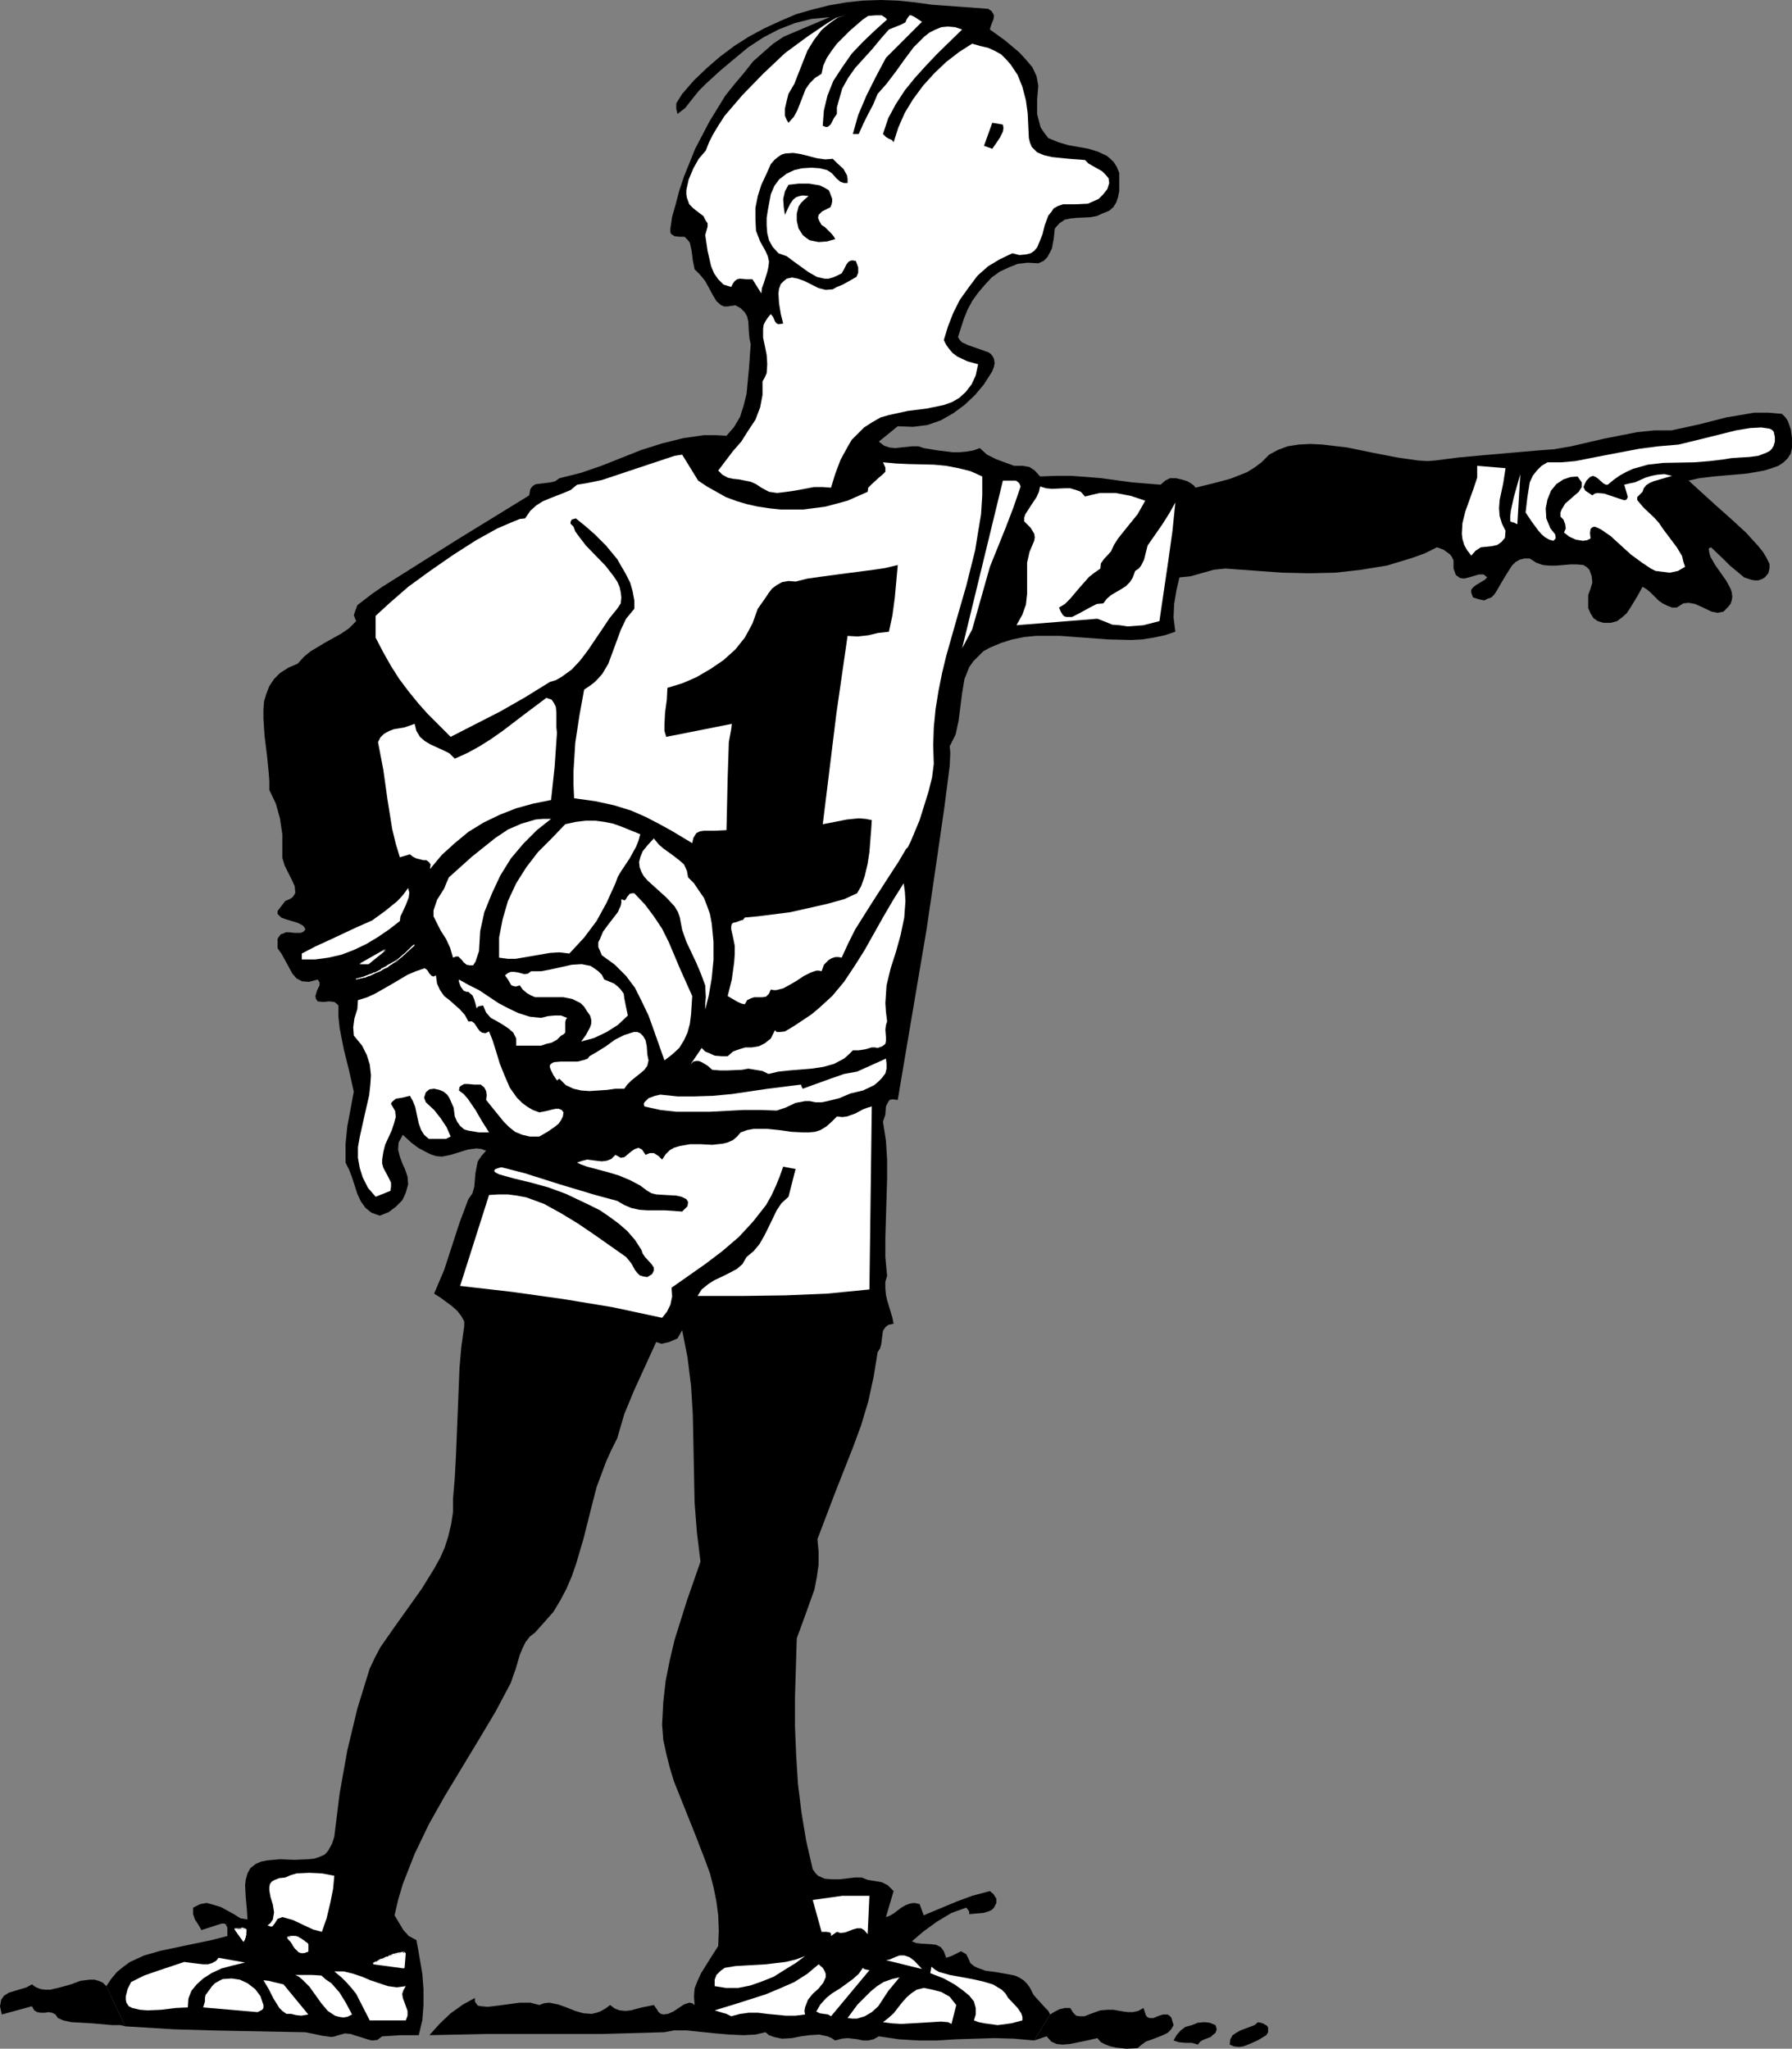 <?xml version="1.0" encoding="UTF-8" standalone="no"?>
<svg
   version="1.0"
   width="129.724mm"
   height="148.333mm"
   id="svg59"
   sodipodi:docname="Soccer - Player 08.wmf"
   xmlns:inkscape="http://www.inkscape.org/namespaces/inkscape"
   xmlns:sodipodi="http://sodipodi.sourceforge.net/DTD/sodipodi-0.dtd"
   xmlns="http://www.w3.org/2000/svg"
   xmlns:svg="http://www.w3.org/2000/svg">
  <rect width="100%" height="100%" fill="#808080" stroke="none"/>
  <sodipodi:namedview
     id="namedview59"
     pagecolor="#ffffff"
     bordercolor="#000000"
     borderopacity="0.25"
     inkscape:showpageshadow="2"
     inkscape:pageopacity="0.0"
     inkscape:pagecheckerboard="0"
     inkscape:deskcolor="#d1d1d1"
     inkscape:document-units="mm" />
  <defs
     id="defs1">
    <pattern
       id="WMFhbasepattern"
       patternUnits="userSpaceOnUse"
       width="6"
       height="6"
       x="0"
       y="0" />
  </defs>
  <path
     style="fill:#000000;fill-opacity:1;fill-rule:evenodd;stroke:none"
     d="m 114.574,556.915 0.97,-4.039 0.323,-4.201 v -4.362 l -0.323,-4.201 -1.131,-6.624 -0.485,-2.585 -2.101,-1.131 -1.454,-1.616 -2.424,-4.039 0.97,-4.201 1.293,-4.362 3.232,-8.24 3.878,-8.078 4.363,-7.755 9.373,-15.51 4.525,-7.594 4.202,-7.917 0.646,-1.939 0.646,-1.777 1.131,-3.878 0.808,-1.939 0.808,-1.616 1.131,-1.454 1.454,-1.131 2.586,-2.908 2.424,-2.747 1.939,-3.231 1.616,-3.07 1.454,-3.393 1.131,-3.231 2.101,-7.109 1.778,-7.109 1.778,-6.947 2.586,-6.947 1.454,-3.231 1.616,-3.231 1.939,-6.624 2.747,-6.624 5.979,-13.087 1.454,0.485 2.101,-0.485 1.131,-0.485 1.131,-0.485 0.646,-1.131 0.646,-1.131 1.454,7.432 0.97,7.755 0.485,7.917 0.162,7.917 0.323,16.157 0.646,8.24 0.97,7.917 -3.717,10.663 -3.394,10.825 -1.293,5.493 -1.131,5.655 -0.646,5.816 -0.323,6.139 0.323,4.201 0.808,3.716 0.97,3.878 1.131,3.716 2.909,7.27 2.909,7.27 2.747,7.109 1.293,3.554 0.97,3.716 0.808,4.039 0.485,3.716 0.162,4.201 -0.162,4.201 -2.262,3.554 -2.424,3.878 -0.97,2.1 -0.808,2.1 -0.162,2.1 0.162,2.423 -0.646,-0.485 -0.808,-0.162 -1.454,0.485 -2.909,1.939 -1.454,0.646 -1.293,0.162 -0.646,-0.162 -0.646,-0.485 -0.485,-0.808 -0.808,-1.131 -3.232,0.646 -3.07,0.808 -1.454,0.162 -1.616,-0.162 -1.293,-0.485 -1.293,-0.969 -1.293,0.969 -1.454,0.808 -0.97,0.323 -1.293,0.323 -2.262,-0.162 -2.262,-0.646 -2.424,-0.969 -2.262,-0.808 -2.424,-0.485 -1.454,0.162 -1.293,0.485 -2.424,-0.646 h -2.909 l -5.979,0.808 -2.747,0.323 -1.939,-0.162 -0.808,-0.162 -0.485,-0.646 -0.323,-0.485 v -0.969 l -3.232,1.777 -3.394,2.423 -2.909,2.747 -2.909,3.231 15.998,-0.323 h 15.514 15.998 l 16.806,-0.485 2.586,-0.485 h 3.555 l 7.757,0.808 3.878,0.323 3.878,0.162 3.232,-0.162 2.747,-0.646 0.97,0.808 1.293,0.485 2.262,0.485 2.747,-0.162 2.424,-0.485 2.424,-0.323 2.586,-0.162 2.262,0.485 1.131,0.485 0.97,0.646 1.778,-0.485 1.616,-0.162 2.747,0.323 1.454,0.323 h 1.454 l 1.454,-0.323 1.454,-0.808 5.494,0.808 5.333,0.323 h 5.171 l 5.171,-0.323 10.504,-0.323 5.333,0.162 5.494,0.485 4.363,-7.109 -0.485,-0.969 -0.808,-0.808 -1.616,-1.777 -1.616,-1.777 -0.485,-0.969 -0.485,-0.969 -0.808,-1.131 -0.97,-0.969 -1.293,-0.808 -1.131,-0.485 -2.586,-0.485 -2.747,-0.485 -2.586,-0.323 -2.262,-0.808 -0.97,-0.485 -0.97,-0.808 -0.485,-1.131 -0.646,-1.293 -0.808,-0.485 -0.646,-0.323 -1.293,0.646 -1.293,0.646 -1.454,0.485 -0.646,-1.777 -0.808,-1.131 -1.293,-0.646 -1.293,-0.162 -2.747,-0.162 -1.454,-0.162 -1.131,-0.485 3.232,-2.747 3.555,-2.585 4.04,-2.423 4.04,-1.454 0.646,0.808 0.162,0.323 v 0.646 l 3.878,-0.323 1.616,-0.485 0.646,-0.323 0.646,-0.646 0.323,-0.646 0.323,-0.646 v -1.131 l -0.808,-1.293 -0.97,-0.808 -4.848,1.293 -4.363,1.616 -8.888,3.716 -1.131,-3.07 -1.454,-0.323 -1.131,0.162 -1.293,0.485 -1.131,0.646 -2.101,1.616 -1.131,0.646 -0.97,0.323 2.101,-7.109 -0.808,-0.808 -0.808,-0.808 -1.616,-0.808 -1.939,-0.323 -1.939,-0.323 -1.616,-0.646 h -1.939 l -4.04,0.485 h -2.262 l -1.939,-0.162 -1.778,-0.808 -0.646,-0.646 -0.808,-1.131 -1.778,-7.755 -1.293,-7.755 -0.97,-7.917 -0.485,-7.755 -0.323,-7.917 v -7.917 l 0.485,-16.157 2.424,-6.624 2.424,-6.786 0.646,-3.393 0.485,-3.393 v -3.554 l -0.323,-3.393 4.848,-12.764 4.848,-12.279 2.262,-6.139 1.939,-6.463 1.454,-6.624 1.131,-6.947 0.646,-0.969 0.323,-1.131 0.323,-2.585 0.162,-1.131 0.646,-0.969 0.808,-0.646 1.454,-0.323 -0.323,-1.616 -0.485,-1.616 -0.97,-3.231 -0.323,-1.454 -0.162,-1.777 v -1.777 l 0.485,-1.616 -0.485,-5.17 v -5.17 l 0.323,-10.825 0.162,-5.493 v -5.17 l -0.323,-5.17 -0.808,-5.17 0.646,-1.939 0.162,-2.262 0.485,-0.969 0.485,-0.808 0.808,-0.162 1.454,0.162 2.424,-14.379 5.494,-32.475 2.586,-17.611 2.262,-15.672 1.454,-11.31 0.162,-3.554 -0.162,-1.777 0.808,-1.616 0.808,-1.616 0.808,-3.716 0.97,-7.594 0.646,-3.878 1.293,-3.231 1.131,-1.616 1.293,-1.293 1.454,-1.454 1.778,-0.969 3.07,-1.293 3.07,-0.969 3.232,-0.646 3.232,-0.323 h 6.626 l 6.464,0.485 6.626,0.485 6.302,0.162 3.07,-0.162 3.07,-0.485 3.07,-0.646 2.909,-0.969 -0.485,-3.878 0.162,-3.716 0.646,-3.878 0.808,-3.393 3.07,-0.323 2.909,-0.808 3.394,-0.969 3.232,-0.323 15.514,1.131 7.434,0.162 7.11,-0.162 7.11,-0.808 6.949,-1.131 6.949,-2.1 3.555,-1.293 3.232,-1.616 1.778,0.646 1.778,1.293 0.485,0.646 0.485,0.969 v 0.969 1.293 l 0.646,1.777 1.131,0.808 1.131,0.162 1.293,-0.323 2.747,-0.808 h 1.293 l 0.97,0.808 -0.646,0.646 -0.808,0.485 -1.616,0.969 -0.808,0.646 -0.485,0.646 v 0.808 l 0.485,1.293 1.616,0.485 1.454,0.323 0.97,-0.485 0.97,-0.323 0.808,-0.808 0.646,-0.969 1.293,-2.262 1.454,-2.423 1.454,-2.262 0.97,-0.969 1.131,-0.646 1.293,-0.323 h 1.454 l 1.778,1.131 1.778,0.646 1.778,0.162 h 1.939 l 3.878,-0.323 h 1.778 l 1.778,0.162 0.97,0.646 0.646,0.646 0.646,1.777 0.162,1.777 -0.485,1.616 -0.646,1.777 v 1.939 1.616 l 0.646,1.454 0.808,1.293 1.131,0.808 1.616,0.485 h 1.939 l 1.778,-0.485 1.293,-0.969 1.293,-1.131 0.97,-1.454 1.778,-2.908 1.616,-2.908 1.131,0.646 1.131,0.969 2.101,2.1 1.131,0.808 1.293,0.646 1.293,0.485 h 1.293 l 1.778,-1.131 1.454,-0.162 1.778,0.323 1.454,0.646 3.07,1.454 1.616,0.323 1.616,-0.323 1.131,-1.131 0.808,-0.969 0.323,-0.969 0.162,-0.969 -0.162,-1.293 -0.323,-0.969 -1.131,-2.1 -3.07,-4.362 -1.293,-2.262 -0.323,-1.131 -0.162,-1.131 0.646,-0.323 3.394,3.231 1.778,1.777 1.939,1.616 1.939,1.616 1.939,0.646 0.97,0.162 h 0.97 l 0.97,-0.323 0.808,-0.485 0.97,-1.131 0.323,-1.293 v -1.293 l -0.808,-1.616 -0.97,-1.616 -1.293,-1.616 -3.394,-3.716 -4.04,-3.716 -4.363,-3.878 -7.272,-6.624 2.909,-0.646 4.04,-0.485 9.211,-0.808 4.525,-0.808 2.101,-0.646 1.778,-0.646 1.454,-0.969 1.131,-1.131 0.808,-1.293 0.323,-1.454 v -2.747 l -0.323,-2.423 -0.808,-2.262 -0.646,-0.969 -0.97,-0.969 -3.717,-0.323 h -3.878 l -3.717,0.646 -3.878,0.646 -7.595,1.939 -3.717,0.808 -3.717,0.808 h -4.686 l -4.686,0.485 -9.05,1.777 -9.05,2.1 -4.686,0.808 -4.363,0.323 -7.434,0.646 -7.434,0.646 -6.949,0.646 -6.302,0.808 -2.101,0.162 -2.586,-0.162 -5.656,-0.808 -6.626,-1.293 -7.11,-1.454 -6.787,-0.808 -3.394,-0.162 -3.07,0.162 -3.07,0.485 -2.586,0.969 -2.424,1.293 -2.101,2.1 -1.939,1.454 -2.101,1.293 -4.525,1.777 -4.848,1.293 -4.686,1.131 -0.323,-0.485 -0.808,-0.646 -1.131,-0.646 -1.616,-0.485 -1.454,-0.323 h -1.616 l -1.293,0.646 -1.293,1.131 -7.918,-0.646 -8.242,-1.131 -3.878,-0.323 -4.363,-0.323 h -4.04 l -4.525,0.162 -1.454,-1.616 -1.454,-0.969 -1.939,-0.323 h -2.262 l -4.848,-1.777 -2.586,-1.293 -1.939,-1.777 -1.778,0.646 -1.939,0.323 -1.778,0.162 h -1.939 l -4.04,-0.485 -3.878,-0.646 -1.454,-0.485 h -1.778 l -3.07,0.323 -1.454,0.162 -1.616,-0.162 -1.454,-0.485 -1.454,-1.131 5.171,-4.201 4.202,0.162 3.878,-0.485 3.717,-1.293 3.394,-1.939 3.07,-2.262 2.909,-2.747 2.424,-2.908 2.262,-3.554 0.485,-1.293 0.162,-0.969 -0.162,-1.131 -0.323,-0.646 -0.485,-0.646 -0.646,-0.485 -1.778,-0.646 -3.717,-1.293 -1.778,-0.808 -0.646,-0.646 -0.485,-0.808 1.616,-5.009 0.97,-2.423 1.293,-2.423 1.616,-2.262 1.778,-2.1 1.939,-2.1 2.262,-1.616 2.424,-1.131 2.424,-0.969 2.747,-0.323 2.909,0.162 1.454,-0.646 0.97,-0.969 0.646,-1.131 0.646,-1.293 0.485,-2.585 0.323,-2.908 1.293,-1.454 1.454,-0.969 1.616,-0.323 1.778,-0.162 3.555,-0.162 1.778,-0.323 1.778,-0.808 1.616,-0.646 1.131,-0.969 0.808,-1.293 0.485,-1.454 0.323,-1.616 v -1.616 -3.393 l -0.646,-1.616 -0.808,-1.293 -0.97,-0.969 -0.97,-0.808 -2.424,-1.131 -2.586,-0.808 -5.494,-0.969 -2.747,-0.808 -2.747,-1.131 -1.131,-1.454 -0.97,-1.454 -0.485,-1.777 -0.485,-1.939 v -3.878 l 0.323,-3.878 -0.485,-2.585 -1.131,-2.423 -1.778,-2.1 -1.778,-1.939 -4.04,-3.393 -4.04,-2.908 0.323,-1.131 0.646,-1.616 0.162,-0.969 -0.162,-0.485 -0.485,-0.808 -0.97,-0.646 L 255.005,1.293 250.318,0.646 245.632,0.162 240.945,0 l -4.848,0.162 -4.525,0.485 -4.686,0.808 -4.525,1.131 -4.525,1.293 -4.525,1.939 -4.202,1.939 -4.202,2.262 -4.04,2.585 -3.878,2.908 -3.555,3.07 -3.555,3.393 -3.232,3.716 -0.808,1.293 -0.808,1.293 v 1.454 l 0.323,1.454 2.101,-1.616 1.778,-2.262 1.939,-2.423 1.939,-1.939 3.878,-3.554 4.04,-3.393 3.717,-3.07 4.202,-2.747 4.04,-2.1 4.525,-1.777 4.525,-1.131 5.01,-0.485 -12.605,5.332 -2.909,1.939 -2.586,2.262 -2.909,2.585 -2.424,3.07 -2.586,3.07 -2.586,3.231 -4.363,7.109 -3.878,7.432 -3.07,7.594 -1.293,3.878 -0.97,3.716 -0.97,3.393 -0.485,3.231 v 0.969 l 0.162,0.485 0.97,0.646 1.454,0.162 h 1.293 l 0.808,0.808 0.646,0.808 0.485,2.262 0.323,2.585 0.485,2.423 1.454,1.454 1.454,1.777 2.101,3.878 0.97,1.616 1.293,1.131 0.808,0.323 h 0.97 l 2.101,-0.323 1.454,0.808 1.131,1.131 0.646,1.131 0.323,1.454 0.162,3.07 0.162,1.616 0.323,1.454 -0.485,6.786 -0.646,6.786 -0.808,3.231 -0.97,3.07 -1.616,2.747 -2.101,2.423 -3.07,-0.162 h -3.07 l -5.656,0.808 -5.818,1.454 -5.656,1.777 -10.989,4.362 -5.656,1.939 -5.818,1.454 -1.131,0.808 -1.293,0.323 -2.586,0.323 -1.454,0.162 -0.808,0.485 -0.646,0.808 -0.323,1.777 -19.715,12.117 -20.523,12.925 -2.586,1.777 -2.747,2.1 -1.454,1.131 -0.485,1.293 -0.485,1.454 0.646,1.616 -1.939,1.939 -2.101,1.454 -4.363,2.423 -4.04,2.423 -1.778,1.454 -1.778,1.939 -2.586,1.131 -2.262,1.454 -1.616,1.616 -1.293,1.939 -0.808,2.1 -0.646,2.1 -0.162,2.262 v 2.423 l 0.323,4.847 0.646,5.17 0.485,4.847 0.162,2.262 v 2.423 l 1.778,3.716 1.131,4.039 0.646,4.362 v 4.362 2.1 l 0.646,2.1 1.939,3.878 0.808,1.777 0.162,1.777 -0.323,0.646 -0.485,0.646 -0.808,0.485 -1.131,0.485 -1.616,2.1 -0.485,0.646 v 0.808 l 0.485,0.485 0.485,0.485 1.293,0.485 3.232,0.969 1.293,0.646 0.485,0.485 0.323,0.646 -0.485,0.646 -0.808,0.323 h -1.616 l -1.616,-0.162 h -0.808 l -0.646,0.323 -0.646,0.162 -0.323,0.323 -0.646,0.969 v 2.585 l 1.131,1.616 0.97,1.777 1.939,3.554 1.131,1.293 1.454,0.808 1.939,0.162 2.424,-0.646 0.485,0.808 v 0.808 l -0.646,1.293 -0.485,1.616 0.162,0.808 0.485,0.646 1.454,0.162 1.778,-0.162 1.293,0.162 0.646,0.485 0.485,0.485 v 3.07 l 0.323,3.07 1.131,5.816 1.454,5.816 1.293,5.816 -1.778,9.532 -0.485,4.847 v 5.009 l 0.97,1.939 0.808,2.1 1.454,4.524 0.97,2.1 1.293,1.777 1.616,1.293 2.262,0.808 2.424,-0.969 1.939,-1.454 1.778,-1.777 0.485,-0.969 0.485,-1.131 0.646,-2.262 -0.162,-2.1 -0.646,-1.939 -0.808,-1.777 -0.646,-1.777 -0.485,-1.939 0.162,-1.939 1.131,-2.1 2.262,2.1 1.939,1.454 1.778,0.969 1.616,0.808 1.454,0.485 1.616,0.162 2.424,-0.485 4.686,-1.454 2.424,-0.323 1.293,0.162 1.293,0.485 -1.293,1.454 -0.97,1.454 -0.323,1.454 -0.323,1.777 -0.323,3.716 -0.485,1.777 -1.131,1.616 -2.424,6.463 -2.101,6.463 -2.101,6.463 -2.747,6.463 1.778,1.131 3.07,2.262 1.454,1.293 1.131,1.454 0.808,1.454 v 1.293 l -0.808,5.816 -0.485,5.655 -0.485,12.117 -0.485,11.956 -0.323,5.978 -0.485,5.816 v 3.554 l -0.485,3.231 -0.808,3.393 -0.97,3.07 -1.293,2.908 -1.616,2.908 -3.394,5.493 -7.595,10.663 -3.717,5.332 -1.454,2.747 -1.454,3.07 -3.394,10.986 -2.747,11.471 -2.101,11.794 -1.454,11.794 -0.646,1.939 -0.97,1.777 -0.97,1.131 -1.454,0.646 -1.454,0.485 -1.616,0.162 -3.878,0.162 -3.878,-0.162 -3.555,0.323 -1.616,0.323 -1.454,0.646 -1.454,1.131 -0.808,1.454 -0.485,1.777 -0.162,1.454 0.162,3.231 0.323,3.393 0.162,2.747 -1.939,-0.323 -1.778,-1.131 -3.555,-1.939 -2.101,-0.646 -1.778,-0.485 -1.778,0.323 -1.939,0.969 v 0.808 0.969 l 0.485,1.454 0.97,1.454 0.808,1.454 5.494,-1.777 h 0.808 l 0.485,0.323 v 0.162 l 0.323,0.646 v 2.262 l -4.363,1.131 -4.686,0.969 -9.211,1.939 -4.525,1.293 -3.878,1.777 -1.778,1.293 -1.778,1.454 -1.616,1.939 -1.293,1.939 5.171,10.986 13.251,0.808 10.989,0.323 25.048,0.485 2.424,0.485 2.262,0.485 2.424,0.323 0.97,-0.162 0.97,-0.323 1.778,-0.485 1.616,0.162 1.454,0.485 1.616,0.485 1.454,0.485 1.293,0.323 1.454,-0.162 1.293,-0.969 5.01,-0.323 z"
     id="path1" />
  <path
     style="fill:#ffffff;fill-opacity:1;fill-rule:evenodd;stroke:none"
     d="m 485.284,118.104 0.323,1.454 v 1.293 l -0.323,1.131 -0.485,0.808 -0.646,0.646 -0.97,0.485 -2.101,0.808 -2.424,0.323 -2.747,0.162 -2.262,0.162 -1.939,0.323 -4.04,0.485 -4.04,0.323 -8.565,0.162 -4.202,0.485 -4.04,1.131 -1.778,0.808 -1.778,0.969 -1.616,1.131 -1.778,1.454 h -0.485 l -0.646,-0.323 -1.454,-1.293 -0.646,-0.485 -0.808,-0.323 -0.808,0.323 -0.97,0.969 -0.485,0.969 -0.323,0.808 0.485,0.969 1.939,1.293 0.646,-0.485 0.808,-0.162 1.778,0.162 1.939,0.646 1.939,0.646 1.454,0.485 h 0.485 l 0.323,-0.162 0.323,-0.646 -0.162,-0.646 -0.808,-2.747 1.293,-0.323 1.616,-0.323 2.909,-1.293 1.616,-0.485 1.616,-0.323 1.939,-0.162 2.101,0.485 -5.01,1.454 -1.131,0.485 -0.97,0.646 -0.646,0.808 -0.323,0.969 -1.131,1.131 -0.323,0.323 v 0.808 l 0.808,0.969 0.97,1.131 2.909,2.747 1.293,1.454 0.97,1.454 3.878,5.17 1.454,2.423 0.323,1.454 0.485,1.454 -1.939,1.131 -2.262,0.485 -2.586,-0.323 -1.293,-0.162 -1.293,-0.646 -2.424,-1.616 -3.07,-2.262 -5.494,-5.009 -2.586,-1.777 -0.97,-0.485 -0.808,-0.323 -0.646,0.162 -0.485,0.485 -0.162,1.131 0.162,1.454 -0.97,0.485 -1.131,0.162 -1.939,-0.323 -1.778,-0.808 -1.454,-1.131 0.485,-1.131 -0.162,-1.131 -0.485,-1.293 -0.808,-0.808 v -1.131 l 0.323,-0.808 0.97,-1.616 1.293,-1.131 1.293,-1.131 1.131,-0.969 0.808,-1.293 v -0.646 -0.646 l -1.131,-1.616 -1.939,0.162 -1.939,0.646 -1.939,1.293 -1.454,1.777 -0.97,2.423 -0.485,2.423 0.162,2.747 1.131,2.747 1.293,1.616 0.162,0.969 -0.162,0.323 -0.485,0.485 -1.131,-0.323 -1.131,-0.646 -0.97,-0.808 -0.97,-1.131 -1.778,-2.423 -1.616,-2.423 0.485,-4.201 0.646,-4.039 0.808,-1.777 1.131,-1.454 1.293,-1.293 1.616,-0.969 h 3.878 l 3.717,-0.323 8.242,-1.616 9.373,-1.777 5.01,-0.646 5.656,-0.485 7.272,-1.777 8.403,-2.1 3.878,-0.646 3.07,-0.162 2.262,0.323 0.646,0.323 z"
     id="path2" />
  <path
     style="fill:#ffffff;fill-opacity:1;fill-rule:evenodd;stroke:none"
     d="m 191.011,131.514 2.424,1.616 2.586,1.454 2.586,1.454 3.07,1.131 2.747,0.808 2.909,0.646 3.232,0.485 3.07,0.323 h 6.141 l 6.141,-0.808 5.979,-1.616 5.494,-2.423 0.162,-1.131 0.97,-0.969 1.939,-1.777 0.97,-0.808 0.808,-0.808 v -1.131 l -0.646,-1.454 3.555,0.323 3.394,0.162 6.949,0.162 3.394,0.323 3.394,0.646 3.232,0.808 3.232,1.454 v 5.17 l -0.323,5.17 -0.808,4.847 -0.808,5.009 -2.424,9.694 -2.747,9.532 -2.747,9.694 -1.131,4.685 -0.97,4.847 -0.808,5.009 -0.485,5.009 -0.162,4.847 0.162,5.17 -0.485,3.716 -0.97,3.878 -2.424,7.755 -2.424,5.816 -0.808,1.616 -0.485,0.485 -2.101,3.554 -2.424,3.716 -4.686,7.27 -4.686,7.432 -1.939,3.878 -1.778,3.878 -0.808,-0.162 h -0.97 l -0.97,0.323 -0.808,0.485 -1.293,1.293 -0.646,1.777 -0.646,-0.162 h -0.808 l -1.454,0.485 -1.939,0.969 -1.939,1.293 -1.939,1.131 -1.778,0.969 -1.939,0.485 h -0.646 l -0.808,-0.162 -0.485,1.131 -0.808,0.808 -0.97,0.162 h -1.293 -0.97 l -0.97,0.323 -0.97,0.485 -0.646,1.131 -0.808,-0.162 -1.131,-0.485 -2.747,-1.616 1.131,-4.524 0.646,-4.685 0.162,-2.262 v -2.262 l -0.485,-2.423 -0.485,-2.1 v -0.808 l 0.162,-0.646 0.323,-0.323 0.808,-0.162 1.293,-0.485 0.646,-0.162 0.485,-0.646 3.555,-0.323 8.888,-1.131 5.01,-1.131 5.01,-1.131 4.686,-1.293 3.555,-1.616 1.131,-1.939 0.97,-2.747 0.808,-3.393 0.485,-3.231 0.485,-6.139 0.162,-2.585 -1.616,-0.323 -1.939,-0.162 -3.232,0.323 -6.626,1.293 1.616,-13.087 2.101,-17.126 3.07,-21.327 2.747,0.162 2.909,-0.323 2.747,-0.646 2.909,-0.323 0.97,-4.524 0.646,-4.847 0.808,-8.886 -3.394,0.808 -3.232,0.485 -7.434,0.969 -7.272,0.969 -3.394,0.485 -3.232,0.808 -1.939,-0.162 -1.778,0.323 -1.454,0.808 -1.293,0.969 -0.97,1.293 -0.97,1.454 -1.939,2.747 -1.454,4.039 -2.101,3.878 -2.586,3.231 -3.232,2.908 -3.555,2.423 -3.878,2.262 -3.717,1.616 -4.202,1.293 -0.162,3.231 -0.485,3.554 -0.162,3.393 v 1.616 l 0.485,1.616 17.938,-3.554 -0.162,1.454 -0.646,3.554 -0.323,9.855 -0.323,14.218 -3.07,0.162 h -3.07 l -1.131,0.162 -0.97,0.485 -0.808,1.293 -0.323,1.454 -5.656,-3.393 -3.232,-1.777 -3.717,-1.939 -4.04,-1.777 -4.686,-1.454 -5.171,-1.131 -5.818,-0.808 -0.162,-3.716 v -3.716 l 0.485,-7.755 1.131,-7.432 1.293,-7.109 1.454,-0.969 1.293,-0.969 1.131,-1.131 1.131,-1.293 1.616,-2.747 1.131,-3.07 2.262,-6.139 1.454,-3.07 2.262,-2.747 v -2.262 l -0.485,-2.585 -0.646,-2.262 -1.131,-2.262 -2.424,-4.201 -3.07,-3.716 -3.07,-3.07 -2.586,-2.262 -2.586,-2.1 -1.131,0.323 -0.323,0.646 v 0.485 l 0.808,0.808 0.485,1.293 0.808,1.131 2.101,2.747 5.333,5.493 2.262,2.908 0.97,1.454 0.646,1.454 0.323,1.454 0.162,1.454 -0.162,1.616 -0.97,1.454 -2.101,2.585 -1.939,2.908 -4.04,5.978 -2.101,2.747 -2.262,2.423 -2.909,2.1 -1.454,0.808 -1.616,0.485 -6.787,4.201 -6.787,3.878 -6.949,3.554 -6.626,3.393 -6.302,-6.301 -2.586,-2.908 -2.747,-3.393 -2.424,-3.231 -2.262,-3.554 -2.101,-3.716 -2.101,-4.039 v -5.978 l 3.878,-3.554 5.01,-4.362 5.979,-4.362 6.302,-4.362 6.302,-4.039 5.818,-3.231 4.525,-1.939 1.616,-0.646 1.454,-0.162 1.454,-2.1 1.616,-1.454 1.778,-1.131 1.939,-0.808 3.717,-1.454 1.939,-0.808 1.778,-1.454 2.909,-0.485 3.878,-0.808 8.726,-2.908 8.242,-2.747 2.909,-0.969 2.101,-0.323 z"
     id="path3" />
  <path
     style="fill:#ffffff;fill-opacity:1;fill-rule:evenodd;stroke:none"
     d="m 411.918,128.121 -0.646,4.201 -0.97,4.524 -0.162,2.262 0.162,2.1 0.646,2.1 0.97,1.939 -0.162,1.939 -0.97,1.131 -1.131,0.808 -1.454,0.323 -3.07,0.323 -1.454,0.969 -1.131,1.293 -1.131,-1.454 -0.808,-1.454 -0.485,-1.616 -0.162,-1.454 0.162,-2.908 0.808,-3.231 2.262,-6.301 0.97,-2.908 v -1.454 -1.777 z"
     id="path4" />
  <path
     style="fill:#ffffff;fill-opacity:1;fill-rule:evenodd;stroke:none"
     d="m 415.15,143.47 -0.323,-0.162 -0.646,-0.323 -0.646,-0.162 -0.323,-0.162 v -1.454 l 0.162,-1.454 0.808,-3.716 1.778,-6.301 z"
     id="path5" />
  <path
     style="fill:#ffffff;fill-opacity:1;fill-rule:evenodd;stroke:none"
     d="m 279.244,133.13 -1.939,5.655 -2.101,5.493 -4.363,10.825 -4.848,17.126 -2.747,5.17 11.15,-45.884 h 1.293 1.454 0.808 l 0.485,0.323 0.485,0.485 z"
     id="path6" />
  <path
     style="fill:#ffffff;fill-opacity:1;fill-rule:evenodd;stroke:none"
     d="m 296.859,135.876 1.939,-0.485 2.101,-0.485 h 2.262 2.101 l 4.202,0.808 3.878,1.293 -2.101,3.716 -2.747,3.393 -2.586,3.231 -1.131,1.777 -0.808,1.777 -1.939,2.1 -0.808,1.131 -0.162,1.454 -1.616,1.131 -1.454,1.131 -2.586,2.908 -2.586,3.07 -1.454,1.454 -1.616,0.969 0.485,1.131 0.485,0.808 0.485,0.485 0.646,0.162 h 1.454 l 1.616,-0.808 3.555,-1.939 1.616,-0.808 1.778,-0.162 0.97,-1.293 1.131,-0.969 2.747,-1.616 1.293,-0.808 1.131,-1.131 0.808,-1.293 0.646,-1.777 0.97,-0.646 0.646,-0.808 0.808,-1.616 0.485,-1.939 0.485,-1.939 4.04,-5.816 1.939,-3.07 1.616,-2.908 -0.808,7.917 -1.131,8.078 -2.424,16.48 -4.363,1.131 -4.363,0.323 -2.101,-0.323 -2.101,-0.162 -1.939,-0.808 -2.101,-0.808 -22.139,1.777 1.616,-2.908 0.97,-2.747 0.323,-2.908 v -2.747 -2.747 -3.07 l 0.646,-2.908 1.293,-3.07 0.162,-0.969 -0.162,-0.969 -0.97,-1.616 -1.293,-1.293 -0.485,-0.485 v -0.969 l 0.323,-0.969 1.454,-2.262 1.616,-2.423 0.646,-1.454 0.323,-1.454 1.616,0.485 1.616,0.162 3.555,-0.162 h 1.454 l 1.616,0.485 1.293,0.485 z"
     id="path7" />
  <path
     style="fill:#ffffff;fill-opacity:1;fill-rule:evenodd;stroke:none"
     d="m 152.389,200.502 -0.646,9.371 -0.97,9.048 -4.848,0.969 -4.686,1.293 -4.525,1.777 -4.363,2.1 -4.202,2.585 -3.717,3.07 -3.555,3.231 -3.232,3.878 0.162,-1.293 -0.485,-0.646 -0.646,-0.485 h -0.808 l -1.939,-0.485 -0.97,-0.485 -0.808,-0.646 -2.747,0.808 -1.131,-3.716 -0.97,-4.039 -1.293,-8.078 -1.131,-8.078 -1.454,-7.594 0.646,-1.293 0.97,-0.969 1.454,-0.808 1.293,-0.485 2.909,-0.485 2.747,-0.969 0.485,1.939 0.97,1.616 1.293,1.131 1.616,0.969 3.555,1.616 1.616,0.808 1.454,1.454 3.555,-1.616 3.232,-1.777 3.07,-1.939 3.232,-2.262 6.141,-4.685 5.818,-4.362 1.454,0.485 0.646,0.969 0.485,0.969 0.162,1.454 v 2.747 1.454 z"
     id="path8" />
  <path
     style="fill:#ffffff;fill-opacity:1;fill-rule:evenodd;stroke:none"
     d="m 131.057,260.281 -0.646,1.939 -0.323,0.969 -0.646,0.969 h -0.97 l -0.808,-0.162 -0.808,-0.646 -0.485,-0.646 -0.485,-0.485 -0.485,-0.485 h -0.646 l -0.808,0.323 -0.808,-2.747 -1.131,-2.423 -1.454,-2.262 -1.293,-2.585 -0.646,-1.293 v -1.616 l 0.485,-1.454 0.485,-1.454 1.939,-3.07 0.646,-1.616 0.646,-1.454 6.302,-5.655 3.232,-2.585 3.232,-2.585 3.394,-2.262 3.717,-1.616 3.878,-1.131 1.939,-0.162 h 2.262 l -3.878,3.07 -3.717,3.716 -3.394,4.039 -2.909,4.685 -2.262,4.847 -2.101,5.17 -1.131,5.17 z"
     id="path9" />
  <path
     style="fill:#ffffff;fill-opacity:1;fill-rule:evenodd;stroke:none"
     d="m 175.174,228.291 -0.485,1.777 -0.646,1.616 -1.778,3.231 -2.262,3.393 -0.97,1.616 -0.646,1.777 -2.424,5.332 -2.747,5.009 -3.394,4.524 -4.04,4.362 -2.747,-0.323 -2.586,0.162 -4.686,0.808 -4.686,0.808 h -2.101 l -2.424,-0.323 v -2.585 -2.908 l 0.97,-5.009 1.454,-5.009 2.262,-4.847 2.747,-4.362 3.232,-4.201 3.717,-3.716 3.717,-3.878 2.909,-0.646 2.747,-0.323 h 2.586 l 2.424,0.323 2.424,0.485 2.262,0.808 z"
     id="path10" />
  <path
     style="fill:#ffffff;fill-opacity:1;fill-rule:evenodd;stroke:none"
     d="m 188.264,240.086 1.616,1.616 1.293,1.939 1.454,2.1 0.808,2.1 0.808,2.262 0.485,2.585 0.485,5.009 v 5.009 l -0.485,5.009 -0.808,4.685 -0.97,3.878 v -1.616 l 0.162,-1.777 -0.162,-3.231 -1.131,-3.07 -1.293,-3.07 -2.747,-5.816 -1.131,-3.231 -0.646,-3.393 -0.485,-1.454 -0.97,-1.616 -2.262,-2.423 -5.171,-4.685 -0.97,-1.131 -0.646,-1.131 -0.485,-1.293 -0.162,-1.454 0.323,-1.293 0.646,-1.616 1.293,-1.616 1.778,-1.939 1.293,1.616 1.293,1.131 2.909,2.1 1.454,1.131 1.293,1.131 0.808,1.777 z"
     id="path11" />
  <path
     style="fill:#ffffff;fill-opacity:1;fill-rule:evenodd;stroke:none"
     d="m 242.723,279.507 -0.323,0.969 -0.162,1.293 0.162,2.1 v 0.969 l -0.162,0.808 -0.808,0.646 -1.293,0.485 -0.808,-0.162 h -0.808 l -1.616,0.485 -1.939,0.323 h -1.616 l -1.131,1.131 -1.293,1.131 -2.747,1.454 -2.909,0.808 -3.232,0.485 -5.979,0.485 -3.07,0.323 -2.747,0.646 -1.616,-0.808 -1.939,-0.323 -1.939,-0.323 -1.778,0.323 -3.878,0.162 h -2.101 l -2.101,-0.162 -1.293,-1.131 -1.616,-0.969 -0.808,-0.323 h -0.646 l -0.808,0.162 -0.808,0.808 3.07,-4.524 0.97,0.969 0.808,0.323 1.778,0.808 1.939,0.162 h 1.616 l 1.454,-1.293 1.778,-0.646 1.616,-0.485 h 1.778 l 1.939,-0.323 1.616,-0.808 1.616,-1.293 1.131,-2.262 0.485,0.485 h 0.808 l 1.454,-0.162 2.424,-1.454 2.424,-1.616 2.424,-1.616 1.939,-1.616 3.717,-3.393 3.232,-3.878 2.909,-4.362 2.747,-4.362 5.171,-9.209 2.747,-4.685 2.747,-4.362 0.323,2.262 0.162,2.585 -0.323,4.524 -0.97,4.685 -1.293,4.685 -1.454,4.524 -1.131,4.685 -0.162,2.423 -0.162,2.423 0.162,2.423 z"
     id="path12" />
  <path
     style="fill:#ffffff;fill-opacity:1;fill-rule:evenodd;stroke:none"
     d="m 109.403,252.041 -2.909,2.262 -3.07,2.1 -3.232,1.939 -3.394,1.616 -3.394,1.293 -3.555,0.808 -3.555,0.485 h -3.717 v -1.616 l 3.717,-1.939 3.878,-1.777 7.595,-3.554 4.04,-1.777 3.555,-2.585 3.394,-2.747 1.616,-1.777 1.293,-1.777 0.323,1.293 -0.162,1.293 -0.808,2.1 -0.97,2.1 -0.485,0.969 z"
     id="path13" />
  <path
     style="fill:#ffffff;fill-opacity:1;fill-rule:evenodd;stroke:none"
     d="m 173.558,244.448 2.909,3.07 2.424,3.231 2.262,3.393 1.778,3.554 3.07,7.27 3.394,7.594 -0.323,5.009 -0.323,2.585 -0.646,2.423 -0.97,2.1 -1.293,2.1 -1.939,1.777 -2.101,1.616 -2.909,-8.24 -1.454,-4.039 -1.778,-3.716 -1.939,-3.878 -2.424,-3.231 -3.07,-3.07 -1.778,-1.293 -1.778,-1.293 -0.485,-1.131 -0.485,-1.131 v -1.293 l 0.485,-0.969 0.808,-1.939 1.293,-1.777 2.747,-3.554 0.808,-1.777 0.162,-0.808 v -0.969 l 0.808,0.323 0.323,-0.162 0.485,-0.808 0.646,-0.808 0.646,-0.162 z"
     id="path14" />
  <path
     style="fill:#ffffff;fill-opacity:1;fill-rule:evenodd;stroke:none"
     d="m 97.445,268.036 3.07,-0.808 2.586,-1.131 5.171,-3.07 5.171,-4.362 -3.555,3.231 -3.717,2.585 -4.363,2.262 z"
     id="path15" />
  <path
     style="fill:#ffffff;fill-opacity:1;fill-rule:evenodd;stroke:none"
     d="m 97.445,268.036 v 0 l 0.323,-0.162 h 0.323 l 0.485,-0.162 h 0.485 l 0.323,-0.162 h 0.485 l 0.323,-0.162 0.323,-0.162 0.323,-0.162 h 0.323 l 0.323,-0.162 0.323,-0.162 0.323,-0.162 0.323,-0.162 0.323,-0.162 0.323,-0.162 0.323,-0.162 0.162,-0.162 0.485,-0.162 0.323,-0.162 0.162,-0.162 0.323,-0.162 0.323,-0.162 0.323,-0.162 0.323,-0.323 0.323,-0.162 0.485,-0.162 0.162,-0.162 0.485,-0.162 0.323,-0.323 0.323,-0.162 0.485,-0.162 v -0.162 l -0.646,0.162 -0.323,0.162 -0.323,0.162 -0.323,0.162 -0.323,0.162 -0.323,0.162 -0.485,0.323 -0.162,0.162 -0.485,0.162 -0.162,0.162 -0.485,0.162 -0.162,0.323 -0.323,0.162 -0.323,0.162 -0.323,0.162 -0.323,0.162 -0.323,0.162 h -0.323 l -0.323,0.162 -0.162,0.323 h -0.485 l -0.323,0.162 -0.323,0.162 -0.323,0.162 h -0.323 l -0.323,0.162 -0.323,0.162 h -0.323 l -0.646,0.162 -0.323,0.162 H 97.768 l -0.485,0.162 h 0.162 z"
     id="path16" />
  <path
     style="fill:#ffffff;fill-opacity:1;fill-rule:evenodd;stroke:none"
     d="m 108.433,263.189 5.01,-4.524 -0.162,-0.162 -4.848,4.524 z"
     id="path17" />
  <path
     style="fill:#ffffff;fill-opacity:1;fill-rule:evenodd;stroke:none"
     d="m 113.281,258.504 v 0 l -0.485,0.323 -0.808,0.808 -0.485,0.485 -0.323,0.323 -0.485,0.485 -0.485,0.323 -0.323,0.323 -0.97,0.808 -0.485,0.323 -0.485,0.323 -1.616,0.969 -0.323,0.323 -0.646,0.323 -0.485,0.323 -0.485,0.162 -0.485,0.323 -1.616,0.808 -0.646,0.162 -0.485,0.162 -2.101,0.808 -0.646,0.162 -1.131,0.323 h 0.162 v 0.162 0 l 1.131,-0.323 0.485,-0.162 2.262,-0.646 0.485,-0.323 0.485,-0.162 1.778,-0.646 0.485,-0.323 0.485,-0.323 0.485,-0.162 0.646,-0.323 0.323,-0.323 1.454,-0.969 0.485,-0.485 0.485,-0.323 0.97,-0.646 0.485,-0.485 0.485,-0.323 0.323,-0.485 0.485,-0.323 0.485,-0.485 0.323,-0.323 0.485,-0.323 0.485,-0.485 v 0 z"
     id="path18" />
  <path
     style="fill:#ffffff;fill-opacity:1;fill-rule:evenodd;stroke:none"
     d="m 98.414,263.836 7.11,-4.039 -4.686,4.039 z"
     id="path19" />
  <path
     style="fill:#ffffff;fill-opacity:1;fill-rule:evenodd;stroke:none"
     d="m 98.576,263.836 7.11,-3.878 -0.162,-0.323 -4.686,4.039 v 0 h -2.424 v 0.162 h 2.424 l 4.848,-3.878 -0.162,-0.323 -7.11,4.039 z"
     id="path20" />
  <path
     style="fill:#ffffff;fill-opacity:1;fill-rule:evenodd;stroke:none"
     d="m 168.064,269.167 0.97,0.808 0.808,0.808 0.808,1.131 0.162,1.293 0.485,2.423 0.485,2.262 -2.747,2.585 -3.07,1.939 -3.394,1.616 -3.555,0.969 1.293,-1.777 1.131,-2.1 0.323,-0.969 v -1.131 l -0.323,-1.131 -0.808,-1.131 -0.808,-1.293 -0.97,-0.969 -1.293,-0.646 -0.97,-0.485 -2.424,-0.485 h -2.586 -2.747 -2.424 l -1.131,-0.485 -1.131,-0.646 -1.131,-0.969 -0.808,-1.131 -1.131,0.323 -0.646,-0.162 -0.485,-0.162 -0.323,-0.485 -0.646,-1.131 -0.808,-1.131 0.808,-0.646 0.808,-0.323 h 0.808 l 1.131,0.162 1.778,0.485 0.97,-0.162 0.808,-0.646 h 2.747 l 2.586,-0.485 5.818,-1.293 2.747,-0.162 2.424,0.485 0.97,0.646 1.131,0.808 0.97,0.969 0.646,1.293 z"
     id="path21" />
  <path
     style="fill:#ffffff;fill-opacity:1;fill-rule:evenodd;stroke:none"
     d="m 119.261,266.905 0.323,2.262 0.808,1.777 1.131,1.616 1.454,1.131 2.909,2.585 1.293,1.454 0.97,1.777 h 0.97 l 0.646,0.485 0.97,1.454 0.485,0.646 0.646,0.485 0.97,0.162 0.97,-0.485 0.97,2.423 0.97,3.07 0.97,3.231 1.293,3.231 1.454,3.393 1.939,2.747 1.454,1.454 1.293,0.969 1.616,0.969 1.778,0.646 1.778,-0.323 1.939,-0.485 0.808,-0.162 h 0.808 l 0.808,0.323 0.485,0.646 -0.162,1.131 -0.485,0.969 -0.646,0.969 -0.97,0.808 -2.101,1.454 -2.262,1.293 h -2.586 l -2.101,-0.485 -1.939,-0.808 -1.616,-1.293 -1.454,-1.454 -1.454,-1.777 -3.394,-4.201 0.162,-1.293 -0.162,-1.131 -0.485,-0.969 -0.97,-0.808 h -1.778 l -1.778,-0.162 h -0.97 l -0.646,0.323 -0.646,0.485 -0.162,0.969 1.293,0.969 1.131,1.293 2.101,3.07 1.778,3.07 1.939,3.07 h -2.747 l -2.909,-0.485 -1.131,-0.323 -1.131,-0.969 -0.808,-1.131 -0.646,-1.454 -0.323,-2.423 -1.131,-2.585 -0.646,-0.969 -0.97,-0.808 -1.131,-0.485 -1.454,-0.323 -1.293,0.162 -0.97,0.808 -0.485,1.454 0.162,0.485 0.323,0.808 2.262,2.1 1.778,2.262 1.616,2.423 1.131,2.585 -1.293,0.646 h -1.454 -3.232 l -1.293,-1.131 -0.808,-1.293 -0.646,-1.777 -0.323,-1.454 -0.646,-3.07 -0.646,-1.616 -0.808,-1.454 -1.939,0.485 -1.939,0.323 -1.131,0.969 -0.162,0.485 0.323,0.485 0.808,1.454 0.162,1.616 -0.485,1.777 -0.646,1.939 -1.778,3.878 -0.485,1.939 -0.323,2.1 v 1.131 l 0.323,1.131 1.131,2.1 0.97,1.939 v 1.131 l -0.162,1.131 -4.04,1.616 -2.101,-2.423 -1.454,-2.908 -0.808,-2.585 -0.485,-2.747 v -2.908 l 0.485,-2.747 1.293,-5.816 1.293,-5.655 0.323,-2.908 0.162,-2.585 -0.323,-2.908 -0.808,-2.585 -1.293,-2.585 -2.262,-2.747 -0.162,-2.262 0.323,-2.423 0.808,-2.585 0.162,-2.423 2.586,-0.808 2.101,-0.969 4.525,-2.585 4.363,-2.585 2.262,-0.969 2.424,-0.808 0.485,0.323 0.323,0.323 0.485,0.808 0.646,0.646 0.485,0.162 z"
     id="path22" />
  <path
     style="fill:#ffffff;fill-opacity:1;fill-rule:evenodd;stroke:none"
     d="m 148.025,278.538 1.939,-0.485 1.778,-0.162 h 1.778 l 1.616,0.646 -0.323,0.485 -0.162,0.646 v 1.454 1.454 l -0.485,0.485 -0.646,0.323 -1.131,1.131 -1.454,0.808 -1.454,0.323 -1.454,0.485 h -3.394 -3.394 v -1.939 l -0.808,-1.616 -1.293,-1.131 -1.454,-0.969 -1.616,-0.969 -1.778,-0.969 -1.293,-1.454 -0.808,-1.939 -0.97,0.162 -0.485,0.162 -0.323,0.485 -0.323,-1.293 -0.323,-1.131 -0.485,-1.131 -1.131,-0.969 h -0.485 l -0.808,-0.323 -0.808,-1.131 -0.485,-1.293 v -0.646 l 2.586,1.454 2.909,1.454 5.333,3.554 2.747,1.454 2.747,1.293 3.07,0.969 z"
     id="path23" />
  <path
     style="fill:#ffffff;fill-opacity:1;fill-rule:evenodd;stroke:none"
     d="m 177.113,288.555 0.323,1.616 -0.323,1.454 -0.808,1.131 -1.131,0.969 -2.424,1.939 -1.131,1.131 -0.808,1.131 h -2.424 l -2.262,0.323 -4.848,0.323 -2.262,-0.162 -2.101,-0.485 -2.101,-0.969 -1.778,-1.777 -0.646,0.485 -0.97,-1.454 -0.646,-1.293 -0.323,-0.808 v -0.646 l 0.485,-0.485 0.646,-0.323 1.778,-0.162 h 4.686 l 1.939,-0.485 0.808,-0.323 0.485,-0.646 1.939,-1.131 2.586,-1.616 2.424,-1.777 2.586,-1.293 2.586,-0.808 h 0.97 l 0.808,0.323 0.808,0.808 0.646,1.131 0.323,1.616 z"
     id="path24" />
  <path
     style="fill:#ffffff;fill-opacity:1;fill-rule:evenodd;stroke:none"
     d="m 236.097,298.411 -3.394,0.808 -3.07,1.293 -3.232,0.808 -1.616,0.323 h -1.616 l -1.616,-0.323 h -1.293 l -2.586,0.485 -2.747,1.293 -2.424,0.808 -4.363,-0.162 h -4.686 l -9.211,0.485 h -4.686 -4.525 l -4.363,-0.485 -4.363,-0.969 -0.162,-0.646 0.162,-0.485 1.131,-1.131 1.778,-0.646 1.454,-0.323 4.686,0.485 h 4.686 l 5.01,-0.162 5.171,-0.485 9.858,-1.454 9.05,-1.131 0.162,0.485 0.323,0.646 7.595,-2.747 3.717,-1.293 3.555,-0.646 7.918,-3.554 0.162,1.454 v 1.293 l -0.323,1.293 -0.97,1.293 -0.97,0.969 -1.131,0.969 z"
     id="path25" />
  <path
     style="fill:#ffffff;fill-opacity:1;fill-rule:evenodd;stroke:none"
     d="m 237.875,352.858 -11.474,1.131 -11.474,0.485 -11.635,0.162 h -12.443 l 1.131,-1.777 1.778,-1.454 1.778,-1.131 2.101,-0.969 1.939,-0.969 2.101,-1.131 1.454,-1.293 1.131,-1.939 1.939,-1.616 1.616,-1.939 1.293,-2.262 1.131,-2.262 2.262,-4.685 1.293,-1.939 1.939,-1.777 1.939,-7.594 -3.394,-0.646 -0.97,2.747 -1.131,2.747 -1.131,2.423 -1.454,2.585 -3.555,4.524 -3.878,4.201 -4.525,3.878 -4.686,3.554 -9.211,6.463 0.162,2.423 -0.485,2.262 -0.97,1.939 -1.293,1.616 -13.574,-2.908 -13.736,-2.262 -13.898,-1.939 -14.059,-1.616 7.918,-24.881 2.586,-0.162 h 2.586 l 2.424,0.323 2.586,0.485 4.848,1.777 4.686,2.585 4.525,2.747 4.525,3.07 8.726,6.139 0.808,0.969 0.646,0.808 0.97,1.777 0.646,0.808 0.646,0.646 0.97,0.323 1.131,0.162 1.293,-0.808 0.485,-0.969 v -0.808 l -0.646,-0.969 -1.778,-1.939 -0.646,-0.969 -0.323,-0.969 -1.778,-2.747 -2.101,-2.423 -2.424,-2.1 -2.424,-1.777 -2.586,-1.777 -2.909,-1.454 -6.464,-3.07 -4.848,-1.777 -4.686,-1.293 -4.686,-1.131 -4.04,-1.131 -0.97,-0.485 -0.323,-0.323 v -0.323 l 0.323,-0.323 0.97,-0.323 0.646,-0.162 6.302,1.616 9.696,3.07 9.696,2.908 5.979,1.616 1.939,1.131 1.939,0.808 2.101,0.485 2.262,0.162 h 4.848 l 4.686,0.323 1.454,-1.454 0.162,-1.131 -0.162,-0.323 -0.323,-0.485 -1.293,-0.646 -1.454,-0.323 -2.909,-0.162 -2.586,-0.162 -1.293,-0.323 -1.131,-0.646 -1.939,-1.454 -2.747,-1.454 -3.07,-1.293 -3.232,-0.969 -5.494,-1.454 -1.778,-0.646 -0.97,-0.485 1.454,-0.485 1.293,-0.323 2.586,0.323 1.454,0.162 1.293,-0.162 1.293,-0.485 1.131,-1.131 1.454,0.808 0.97,-0.162 0.97,-0.808 0.97,-0.808 0.97,-0.646 0.97,-0.323 0.97,0.485 0.97,1.454 1.131,-0.485 h 1.131 l 1.293,0.808 0.97,0.969 0.97,-1.454 1.131,-1.131 1.131,-0.646 1.616,-0.485 2.747,-0.485 h 3.07 l 3.07,0.162 2.909,-0.323 1.293,-0.323 1.454,-0.646 1.131,-0.969 0.97,-1.131 1.778,-0.646 1.778,-0.323 h 3.717 l 3.232,0.323 3.394,0.485 3.232,0.162 h 1.454 l 1.778,-0.162 1.454,-0.485 1.616,-0.969 1.454,-1.293 1.454,-1.454 1.454,0.162 1.293,-0.162 2.262,-0.808 2.101,-1.131 1.293,-0.485 1.131,-0.323 z"
     id="path26" />
  <path
     style="fill:#ffffff;fill-opacity:1;fill-rule:evenodd;stroke:none"
     d="m 91.465,513.292 -0.323,3.554 -0.808,4.039 -0.97,4.039 -1.293,3.716 -2.424,-0.646 -2.424,-1.131 -3.07,-1.454 -2.909,-0.808 -0.808,0.323 -0.485,0.162 -0.808,1.293 -0.646,0.808 h -0.485 l -0.808,-0.323 0.808,-0.646 0.646,-0.969 0.162,-0.969 0.162,-0.969 -0.323,-2.1 -0.646,-2.1 -0.323,-1.777 v -0.969 l 0.162,-0.808 0.485,-0.646 0.808,-0.485 1.293,-0.485 1.616,-0.162 1.454,-0.646 1.616,-0.485 3.555,-0.162 3.394,0.162 z"
     id="path27" />
  <path
     style="fill:#ffffff;fill-opacity:1;fill-rule:evenodd;stroke:none"
     d="m 237.39,529.287 -0.97,-1.131 -0.808,-0.485 h -1.131 l -1.131,0.323 -2.101,0.808 -1.293,0.162 -0.97,-0.323 -1.616,1.131 v -0.646 l -0.323,-0.323 -0.97,-0.162 h -0.97 -0.323 l -2.424,-8.725 8.08,-1.131 h 3.717 3.717 z"
     id="path28" />
  <path
     style="fill:#ffffff;fill-opacity:1;fill-rule:evenodd;stroke:none"
     d="m 67.387,528.156 -0.162,1.777 -0.323,0.808 -0.323,0.485 -2.262,-3.231 1.778,-0.162 h 0.808 z"
     id="path29" />
  <path
     style="fill:#ffffff;fill-opacity:1;fill-rule:evenodd;stroke:none"
     d="m 67.387,528.156 v -0.162 h -0.162 v 0.646 l -0.162,0.162 v 0.646 0.162 0.323 l -0.162,0.162 v 0.162 0 l -0.162,0.323 v 0 0.162 0.162 l -0.162,0.162 v 0.162 0 l 0.162,0.162 v -0.162 -0.162 h 0.162 v -0.162 l 0.162,-0.162 v -0.162 -0.162 l 0.162,-0.162 v -0.162 -0.162 -0.162 l 0.162,-0.162 v -0.808 -0.162 -0.485 0 -0.162 z"
     id="path30" />
  <path
     style="fill:#ffffff;fill-opacity:1;fill-rule:evenodd;stroke:none"
     d="m 66.741,531.226 -2.262,-3.393 -0.323,0.162 2.424,3.393 z"
     id="path31" />
  <path
     style="fill:#ffffff;fill-opacity:1;fill-rule:evenodd;stroke:none"
     d="m 64.317,527.994 h 0.162 l -0.162,-0.162 0.646,0.162 v -0.162 h 0.97 0.162 0.485 0.162 0.162 l 0.162,0.162 v 0 h 0.162 l 0.162,0.162 h -0.162 l 0.323,-0.162 v 0 l -0.323,-0.162 v 0 0 l -0.162,-0.162 v 0 h -0.162 -0.162 l -0.162,-0.162 h -0.485 l -0.162,0.162 h -0.97 v 0 h -0.808 v 0.323 l 0.162,-0.162 z"
     id="path32" />
  <path
     style="fill:#ffffff;fill-opacity:1;fill-rule:evenodd;stroke:none"
     d="m 84.355,532.034 v 1.939 l -1.131,0.485 h -0.97 l -0.646,-0.485 -0.646,-0.485 -0.97,-1.616 -1.293,-1.616 0.808,-0.323 0.808,-0.162 1.454,0.485 1.454,0.808 z"
     id="path33" />
  <path
     style="fill:#ffffff;fill-opacity:1;fill-rule:evenodd;stroke:none"
     d="m 84.194,532.034 v 1.939 h 0.162 v -1.939 z"
     id="path34" />
  <path
     style="fill:#ffffff;fill-opacity:1;fill-rule:evenodd;stroke:none"
     d="m 84.194,533.972 h 0.162 -0.485 -0.323 l -0.323,0.162 h -0.162 -0.323 -0.162 -0.162 -0.162 l -0.162,-0.162 h -0.162 l -0.323,-0.162 h -0.162 l -0.162,-0.323 v 0 l -0.162,-0.162 -0.323,-0.323 -0.323,-0.485 v -0.162 l -0.485,-0.646 -0.162,-0.162 -0.162,-0.323 -0.162,-0.162 v -0.162 L 79.184,530.741 v -0.162 l -0.485,-0.323 h -0.162 l 0.323,0.485 0.162,0.162 0.162,0.162 0.162,0.162 0.162,0.162 0.162,0.323 0.162,0.162 0.323,0.646 0.162,0.162 0.162,0.323 0.485,0.485 v 0 l 0.323,0.162 v 0.162 l 0.162,0.162 0.323,0.323 h 0.162 0.323 0.162 l 0.162,0.162 h 0.162 l 0.323,-0.162 h 0.162 0.485 l 0.162,-0.162 h 0.485 v 0 z"
     id="path35" />
  <path
     style="fill:#ffffff;fill-opacity:1;fill-rule:evenodd;stroke:none"
     d="m 78.699,530.418 v -0.162 h 0.162 l 0.162,-0.162 0.162,-0.162 h 0.323 0.323 0.808 l 0.323,0.162 h 0.162 l 0.323,0.162 0.323,0.162 v 0 h 0.162 l 0.162,0.162 0.162,0.162 0.323,0.162 v 0 l 0.485,0.323 0.162,0.323 h 0.162 0.162 l 0.162,0.323 h 0.162 l 0.323,0.323 v 0 l 0.162,-0.162 v 0 l -0.323,-0.485 h -0.323 v 0 l -0.162,-0.323 h -0.162 l -0.323,-0.323 -0.323,-0.162 -0.162,-0.162 -0.162,-0.162 h -0.162 l -0.162,-0.162 h -0.162 l -0.162,-0.162 -0.162,-0.162 h -0.323 l -0.162,-0.162 h -0.162 -0.323 -0.808 -0.323 -0.323 l -0.162,0.162 h -0.323 l -0.162,0.323 v -0.162 z"
     id="path36" />
  <path
     style="fill:#ffffff;fill-opacity:1;fill-rule:evenodd;stroke:none"
     d="m 195.536,543.505 v -1.777 l 0.485,-1.293 1.131,-1.131 1.131,-0.808 2.909,-0.485 2.747,-0.162 5.656,-0.323 5.333,-0.646 2.747,-0.646 2.586,-0.969 -2.586,1.939 -2.909,1.777 -3.07,1.939 -3.232,1.293 -3.232,1.131 -3.232,0.646 h -3.394 z"
     id="path37" />
  <path
     style="fill:#ffffff;fill-opacity:1;fill-rule:evenodd;stroke:none"
     d="m 252.257,538.819 -9.858,-2.423 0.97,-0.162 1.454,-0.646 1.293,-0.485 h 1.293 l 1.454,0.485 1.293,0.969 z"
     id="path38" />
  <path
     style="fill:#ffffff;fill-opacity:1;fill-rule:evenodd;stroke:none"
     d="m 67.064,537.042 -3.394,0.808 -3.07,0.808 -2.747,1.293 -2.262,1.454 -1.778,1.616 -1.454,1.777 -0.808,2.1 -0.162,2.423 -3.394,0.162 -3.878,0.485 -3.717,0.162 -2.101,-0.162 -2.101,-0.485 -0.97,-0.485 -0.646,-0.969 -0.162,-0.808 v -0.969 l 0.485,-1.939 0.97,-1.939 3.555,-1.777 3.717,-1.293 7.272,-2.423 2.424,0.323 2.747,0.323 h 1.293 l 1.131,-0.323 1.131,-0.646 0.646,-0.808 z"
     id="path39" />
  <path
     style="fill:#ffffff;fill-opacity:1;fill-rule:evenodd;stroke:none"
     d="m 110.534,538.496 -8.403,-1.131 4.04,-1.939 2.586,-0.808 1.131,-0.323 0.97,0.162 z"
     id="path40" />
  <path
     style="fill:#ffffff;fill-opacity:1;fill-rule:evenodd;stroke:none"
     d="m 110.534,538.335 -8.403,-1.131 v 0.323 l 8.403,1.131 z"
     id="path41" />
  <path
     style="fill:#ffffff;fill-opacity:1;fill-rule:evenodd;stroke:none"
     d="m 102.293,537.527 v -0.162 -0.162 l 0.162,0.162 0.162,-0.162 0.162,-0.162 h 0.162 l 0.162,-0.162 h 0.323 l 0.323,-0.162 0.162,-0.162 0.323,-0.162 0.646,-0.323 0.323,-0.162 h 0.162 l 0.485,-0.162 0.323,-0.162 0.323,-0.162 0.323,-0.162 0.323,-0.162 h 0.323 l 0.323,-0.162 0.323,-0.162 h 0.323 l 0.323,-0.162 h 0.323 l 0.162,-0.162 h 0.323 0.323 0.162 l 0.323,-0.162 h 0.162 l 0.323,0.323 v 0 -0.323 0 l -0.323,-0.162 h -0.162 -0.323 -0.162 l -0.323,0.162 h -0.323 -0.323 l -0.323,0.162 h -0.323 l -0.323,0.162 h -0.323 l -0.323,0.162 -0.323,0.162 -0.323,0.162 h -0.323 l -0.162,0.323 h -0.485 l -0.323,0.162 -0.323,0.162 -0.323,0.162 -0.646,0.162 -0.323,0.162 -0.162,0.162 -0.323,0.162 -0.162,0.162 h -0.323 l -0.162,0.162 h -0.162 l -0.162,0.162 h -0.162 l -0.162,0.323 0.162,-0.162 z"
     id="path42" />
  <path
     style="fill:#ffffff;fill-opacity:1;fill-rule:evenodd;stroke:none"
     d="m 110.696,534.457 -0.323,4.039 h 0.323 l 0.323,-4.039 z"
     id="path43" />
  <path
     style="fill:#ffffff;fill-opacity:1;fill-rule:evenodd;stroke:none"
     d="m 220.261,551.26 -2.586,0.323 h -2.747 l -5.01,-0.485 -2.586,-0.323 h -2.424 l -2.424,0.323 -2.424,0.646 -1.293,-0.646 -1.131,-0.323 -2.101,-0.646 6.302,-1.939 7.595,-2.423 3.878,-1.616 4.04,-1.777 3.555,-2.262 3.07,-2.585 1.131,0.969 0.485,0.808 0.323,0.808 v 0.969 l -0.646,1.454 -1.293,1.616 -1.616,1.454 -1.293,1.616 -0.808,2.1 -0.162,0.969 z"
     id="path44" />
  <path
     style="fill:#ffffff;fill-opacity:1;fill-rule:evenodd;stroke:none"
     d="m 237.875,539.142 -10.504,12.602 -0.808,-0.485 -1.131,-0.162 -1.131,-0.162 -0.97,-0.485 1.131,-1.939 1.616,-1.777 1.616,-1.293 2.101,-1.293 3.555,-2.585 1.616,-1.454 1.131,-1.616 0.323,0.323 0.646,0.162 z"
     id="path45" />
  <path
     style="fill:#ffffff;fill-opacity:1;fill-rule:evenodd;stroke:none"
     d="m 111.019,543.505 -0.646,1.131 -0.323,0.969 0.162,1.131 0.485,1.293 0.808,2.262 v 1.293 l -0.485,1.293 h -9.858 l -3.717,-7.27 -1.293,-1.616 -1.293,-1.454 -1.454,-1.454 -1.939,-1.616 h 2.586 l 2.586,0.646 2.424,0.808 2.262,0.969 2.424,0.808 2.424,0.808 2.424,0.323 z"
     id="path46" />
  <path
     style="fill:#ffffff;fill-opacity:1;fill-rule:evenodd;stroke:none"
     d="m 96.313,551.26 -1.293,0.646 -1.131,0.162 -1.131,-0.162 -1.131,-0.323 -1.939,-1.293 -1.778,-2.1 -3.232,-4.524 -1.939,-1.939 -0.97,-0.808 -0.97,-0.485 h 4.525 l 2.586,0.162 1.293,1.131 1.454,0.969 2.262,2.585 1.778,2.908 z"
     id="path47" />
  <path
     style="fill:#ffffff;fill-opacity:1;fill-rule:evenodd;stroke:none"
     d="m 275.851,546.736 2.586,2.747 0.97,1.454 0.323,0.969 v 0.969 l -3.07,0.808 -3.717,0.485 -3.555,-0.485 -1.616,-0.323 -1.293,-0.485 0.485,-1.616 v -1.777 l -0.485,-1.777 -1.293,-1.616 -1.778,-1.454 -2.262,-1.616 -2.909,-1.616 -3.717,-1.454 0.323,-1.777 0.97,0.808 1.131,0.646 2.909,0.808 6.141,1.131 2.909,0.646 2.747,0.808 2.424,1.454 0.97,0.969 z"
     id="path48" />
  <path
     style="fill:#ffffff;fill-opacity:1;fill-rule:evenodd;stroke:none"
     d="m 246.117,541.081 -1.454,1.777 -1.616,1.939 -2.747,4.201 -1.778,1.616 -1.939,1.131 -2.101,0.646 h -1.293 l -1.293,-0.162 2.747,-3.716 3.555,-3.554 1.778,-1.454 1.778,-1.131 2.262,-0.808 z"
     id="path49" />
  <path
     style="fill:#ffffff;fill-opacity:1;fill-rule:evenodd;stroke:none"
     d="m 72.074,548.675 v 0.808 l -0.323,0.485 -1.293,0.646 -14.867,-1.293 0.485,-1.616 v -0.969 l 0.162,-0.808 0.97,-1.293 0.808,-1.131 0.808,-0.808 1.131,-0.646 0.97,-0.485 2.424,-0.162 2.262,0.323 2.101,0.969 2.101,1.616 1.454,1.939 z"
     id="path50" />
  <path
     style="fill:#ffffff;fill-opacity:1;fill-rule:evenodd;stroke:none"
     d="m 84.355,551.26 -1.939,0.323 -1.454,-0.162 -1.293,-0.323 h -1.293 l -1.131,-0.808 -0.808,-0.808 -1.616,-2.585 -1.293,-2.585 -1.454,-2.423 1.454,0.162 1.293,0.323 2.747,0.646 z"
     id="path51" />
  <path
     style="fill:#ffffff;fill-opacity:1;fill-rule:evenodd;stroke:none"
     d="m 261.63,548.675 -1.293,5.17 -0.97,-0.485 -1.939,-0.162 -5.171,0.323 -5.656,0.323 -2.586,-0.162 -2.424,-0.323 1.454,-1.131 1.454,-1.293 2.262,-2.908 1.293,-1.454 1.293,-1.131 1.454,-0.969 1.939,-0.485 2.424,0.485 2.424,0.646 2.262,1.293 z"
     id="path52" />
  <path
     style="fill:#000000;fill-opacity:1;fill-rule:evenodd;stroke:none"
     d="m 332.572,554.168 0.323,1.131 -0.323,0.969 -0.808,0.646 -0.485,0.485 -2.101,0.808 -0.808,0.485 -0.646,0.808 -1.616,-0.485 h -1.778 l -1.778,-0.162 -1.454,-0.485 0.808,-1.454 1.131,-1.293 1.293,-0.969 1.778,-0.485 1.616,-0.646 1.778,-0.162 1.454,0.162 z"
     id="path53" />
  <path
     style="fill:#000000;fill-opacity:1;fill-rule:evenodd;stroke:none"
     d="m 346.47,556.915 -2.424,1.454 -2.586,1.131 -1.293,0.485 -1.131,0.162 -1.454,-0.162 -1.131,-0.485 0.162,-1.454 0.646,-1.131 0.97,-0.646 1.131,-0.646 2.586,-0.969 1.293,-0.485 0.97,-0.808 1.293,0.323 1.131,0.646 0.323,0.485 v 0.485 0.808 z"
     id="path54" />
  <path
     style="fill:#ffffff;fill-opacity:1;fill-rule:evenodd;stroke:none"
     d="m 231.249,4.201 -2.424,0.646 -2.424,1.454 -5.494,3.716 -6.141,4.524 -5.979,5.655 -5.656,5.816 -4.848,5.655 -1.778,2.747 -1.454,2.423 -1.131,2.262 -0.808,2.1 -1.939,2.262 -1.454,2.585 -1.293,3.07 -0.646,2.908 v 1.131 l 0.162,0.969 0.646,1.777 1.131,1.131 1.454,1.131 1.293,0.969 0.646,1.293 0.485,0.646 v 0.969 l -0.646,2.262 0.646,4.362 0.97,4.201 0.808,1.939 1.131,1.616 1.454,1.454 2.101,0.646 0.485,-0.969 0.485,-0.646 0.646,-0.485 0.808,-0.162 1.616,0.162 h 1.778 l 2.424,3.878 0.162,-1.454 0.485,-1.293 0.97,-3.07 0.323,-1.454 0.162,-1.454 -0.323,-1.454 -0.646,-1.454 -1.454,-2.585 -1.131,-2.908 -0.162,-3.07 v -3.231 l 0.646,-3.231 0.97,-3.07 1.293,-2.747 1.293,-2.908 0.97,-1.131 0.97,-0.808 0.97,-0.646 0.97,-0.323 2.262,-0.162 2.101,0.323 4.363,1.131 2.262,0.323 2.101,-0.162 1.293,1.293 1.616,1.454 0.97,1.777 0.162,0.969 v 1.131 h -0.97 l -0.97,-0.323 -1.131,-0.969 -1.131,-1.293 -0.646,-0.485 -0.808,-0.485 -1.939,-0.485 -2.262,-0.162 -2.586,0.162 -2.101,0.485 -2.101,0.969 -2.101,1.616 -1.293,1.777 -0.97,2.262 -0.808,4.362 -0.323,2.1 v 2.1 l 0.162,2.1 0.485,1.939 0.97,1.777 1.616,1.777 2.262,0.808 1.939,1.454 4.04,2.908 2.262,1.293 2.101,0.485 h 1.131 l 1.131,-0.323 1.131,-0.485 1.293,-0.646 0.646,-1.131 0.646,-1.293 0.485,-0.646 0.485,-0.323 0.646,-0.162 0.97,0.162 0.646,1.777 v 1.454 l -0.485,1.131 -1.131,0.646 -2.586,1.454 -1.616,0.646 -1.131,0.646 -1.939,0.162 -1.939,-0.485 -3.878,-1.939 -1.778,-0.646 -1.616,-0.323 -1.454,0.323 -0.808,0.646 -0.808,0.808 -0.485,1.293 -0.162,1.293 0.162,2.747 0.485,2.908 0.646,2.585 -0.97,0.162 h -0.485 l -0.485,-0.323 -0.323,-0.485 -0.485,-1.131 -0.646,-0.808 -0.808,0.969 -0.646,0.969 -0.485,0.969 -0.162,1.131 v 2.423 l 0.485,2.262 0.485,2.423 0.162,2.585 -0.162,2.423 -0.485,1.131 -0.646,1.131 v 3.716 l -0.646,3.393 -1.293,3.393 -1.939,2.908 -1.939,3.07 -2.262,2.585 -4.04,5.332 1.131,1.131 1.454,0.808 1.454,0.323 1.616,0.162 3.232,0.646 1.454,0.646 1.454,0.969 2.101,1.131 2.262,0.323 2.586,-0.323 2.262,-0.323 5.171,-0.969 h 2.424 l 2.262,0.162 1.131,-3.716 1.454,-3.878 1.939,-3.554 1.131,-1.939 1.454,-1.454 1.939,-1.939 2.262,-1.454 2.262,-1.293 2.262,-0.646 5.171,-1.131 5.171,-0.646 4.686,-0.969 2.262,-0.808 1.939,-1.131 1.778,-1.616 1.616,-2.1 1.131,-2.423 0.646,-3.07 -2.909,-0.808 -2.747,-1.293 -1.293,-0.969 -0.97,-1.131 -0.808,-1.131 -0.646,-1.293 1.131,-3.716 1.454,-3.716 1.778,-3.554 2.424,-3.393 2.424,-3.231 2.909,-2.585 3.232,-1.939 3.394,-1.616 1.939,0.485 1.778,-0.162 1.293,-0.323 0.97,-0.646 0.808,-0.969 0.485,-1.131 0.97,-2.423 0.646,-2.585 0.97,-2.585 0.808,-0.969 0.646,-0.969 1.131,-0.646 1.454,-0.485 h 3.555 l 3.232,-0.162 1.454,-0.646 1.454,-0.646 1.293,-1.293 1.131,-1.454 0.485,-1.616 -0.162,-1.293 -0.808,-0.969 -0.97,-0.969 -2.586,-1.454 -1.131,-0.646 -0.97,-0.969 -2.101,-0.162 -2.262,-0.162 -4.686,-0.485 -2.101,-0.485 -1.939,-0.808 -0.808,-0.808 -0.646,-0.646 -0.485,-1.131 -0.323,-1.293 -0.323,-6.786 -0.485,-3.554 -0.97,-3.716 -1.293,-3.231 -1.939,-2.908 -1.293,-1.454 -1.293,-1.293 -1.778,-0.969 -1.778,-0.808 -2.101,-0.485 -2.262,-0.646 -3.555,2.262 -3.555,2.747 -3.232,3.07 -3.07,3.393 -2.747,3.716 -2.262,3.716 -1.778,4.039 -1.293,4.039 -0.485,-0.646 -0.808,-0.323 -0.808,-0.485 -0.808,-0.808 1.454,-4.362 2.101,-3.878 2.424,-3.716 2.747,-3.393 3.07,-3.393 3.07,-3.231 6.787,-6.624 -1.939,-0.646 -1.939,-0.162 -1.778,0.162 -1.616,0.646 -1.616,0.808 -1.454,1.131 -2.909,2.908 -2.424,3.231 -2.424,3.393 -2.586,3.393 -2.424,2.747 -1.293,3.07 -1.293,2.423 -1.293,2.585 -1.293,2.908 h -1.616 l 1.454,-5.17 2.262,-5.332 2.586,-5.17 2.747,-5.17 9.858,-9.855 -0.97,-0.646 -0.97,-0.646 -0.97,-0.485 h -0.485 l -0.485,0.646 -0.323,0.485 -0.323,0.808 -1.293,0.646 -1.616,0.646 -1.616,0.646 -2.262,2.585 -2.262,2.747 -4.686,5.17 -1.939,2.747 -1.616,2.908 -0.97,3.393 -0.485,1.777 v 1.777 l -0.808,1.131 -0.808,1.616 -0.485,0.485 -0.485,0.323 h -0.485 l -0.808,-0.323 0.162,-2.1 0.162,-2.1 0.97,-4.039 1.616,-4.039 2.424,-3.716 2.586,-3.716 3.07,-3.231 3.394,-3.231 3.232,-2.908 -0.485,-0.485 -0.97,-0.646 h -1.778 l -1.939,0.162 -1.454,0.969 -3.555,3.07 -3.555,3.554 -1.454,1.939 -1.293,1.939 -0.97,2.1 -0.485,2.262 -1.778,1.131 -1.454,1.454 -1.131,1.616 -0.808,2.1 -1.454,3.716 -0.97,1.777 -1.454,1.616 -0.485,-0.808 -0.485,-1.131 v -1.939 l 0.485,-2.1 0.485,-1.939 1.616,-2.747 1.131,-2.908 2.424,-6.139 1.778,-2.908 2.101,-2.747 1.293,-1.131 1.454,-1.131 1.616,-1.131 z"
     id="path55" />
  <path
     style="fill:#000000;fill-opacity:1;fill-rule:evenodd;stroke:none"
     d="m 287.324,551.26 1.293,-0.808 1.293,-0.646 1.454,-0.323 h 1.454 l 0.808,1.293 0.808,0.808 0.97,0.162 h 1.293 l 2.101,-0.808 2.262,-0.808 1.939,-0.162 h 1.616 l 2.747,0.485 1.293,0.162 h 1.293 l 1.454,-0.323 1.454,-0.808 0.646,1.939 0.323,0.485 0.646,0.323 h 1.131 l 1.131,-0.485 1.454,-0.485 h 1.293 l 0.485,0.323 0.485,0.485 0.646,2.1 -0.646,1.131 -0.97,0.969 -1.293,0.646 -1.616,0.646 -3.07,1.131 -1.131,0.808 -1.131,0.969 -3.07,0.162 -2.909,-0.323 -1.454,-0.323 -1.293,-0.485 -1.293,-0.646 -0.97,-1.131 -3.555,0.808 -4.04,0.808 -1.939,0.162 -1.616,-0.162 -1.454,-0.646 -1.293,-1.454 -3.394,1.131 z"
     id="path56" />
  <path
     style="fill:#000000;fill-opacity:1;fill-rule:evenodd;stroke:none"
     d="m 34.259,554.491 -1.293,-0.323 h -2.262 l -5.494,-0.485 -5.656,-0.323 -2.262,-0.485 -1.454,-0.646 -0.646,-0.969 -0.97,-0.485 -0.97,-0.162 -0.97,0.162 h -1.131 l -0.97,-0.162 -0.808,-0.485 -0.646,-1.131 -8.242,2.262 L 0,548.998 l 0.323,-1.777 0.808,-1.131 1.293,-0.808 3.232,-0.969 1.616,-0.485 1.454,-0.808 1.131,0.808 1.293,0.485 1.293,0.162 h 1.293 l 2.747,-0.646 2.909,-0.808 2.586,-0.969 2.586,-0.323 h 1.293 l 1.131,0.323 1.131,0.485 0.97,0.969 z"
     id="path57" />
  <path
     style="fill:#000000;fill-opacity:1;fill-rule:evenodd;stroke:none"
     d="m 274.396,34.09 0.162,0.969 -0.162,0.969 -0.808,1.616 -0.97,1.454 -1.131,1.616 -2.262,-0.808 2.262,-6.301 z"
     id="path58" />
  <path
     style="fill:#000000;fill-opacity:1;fill-rule:evenodd;stroke:none"
     d="m 226.24,57.194 -1.293,0.646 -0.97,0.969 -0.162,0.808 0.323,0.808 0.646,1.131 0.97,0.646 1.778,1.777 0.646,0.808 0.323,0.646 -2.262,0.646 -2.262,0.162 -2.424,-0.485 -0.97,-0.646 -0.97,-0.808 -1.131,-1.777 -0.485,-2.1 v -1.939 l 0.485,-1.939 0.646,-0.969 0.97,-0.969 1.131,-0.969 -1.616,-0.162 -0.808,0.162 -0.97,0.323 -0.808,0.646 -0.808,1.131 -0.646,1.293 -0.808,1.777 -0.323,-2.1 -0.162,-2.262 0.485,-2.1 0.97,-1.777 2.747,-0.323 h 2.909 l 2.909,0.485 1.293,0.646 1.131,0.646 0.323,0.646 0.646,1.777 v 0.646 l -0.162,0.808 -0.323,0.808 z"
     id="path59" />
</svg>
